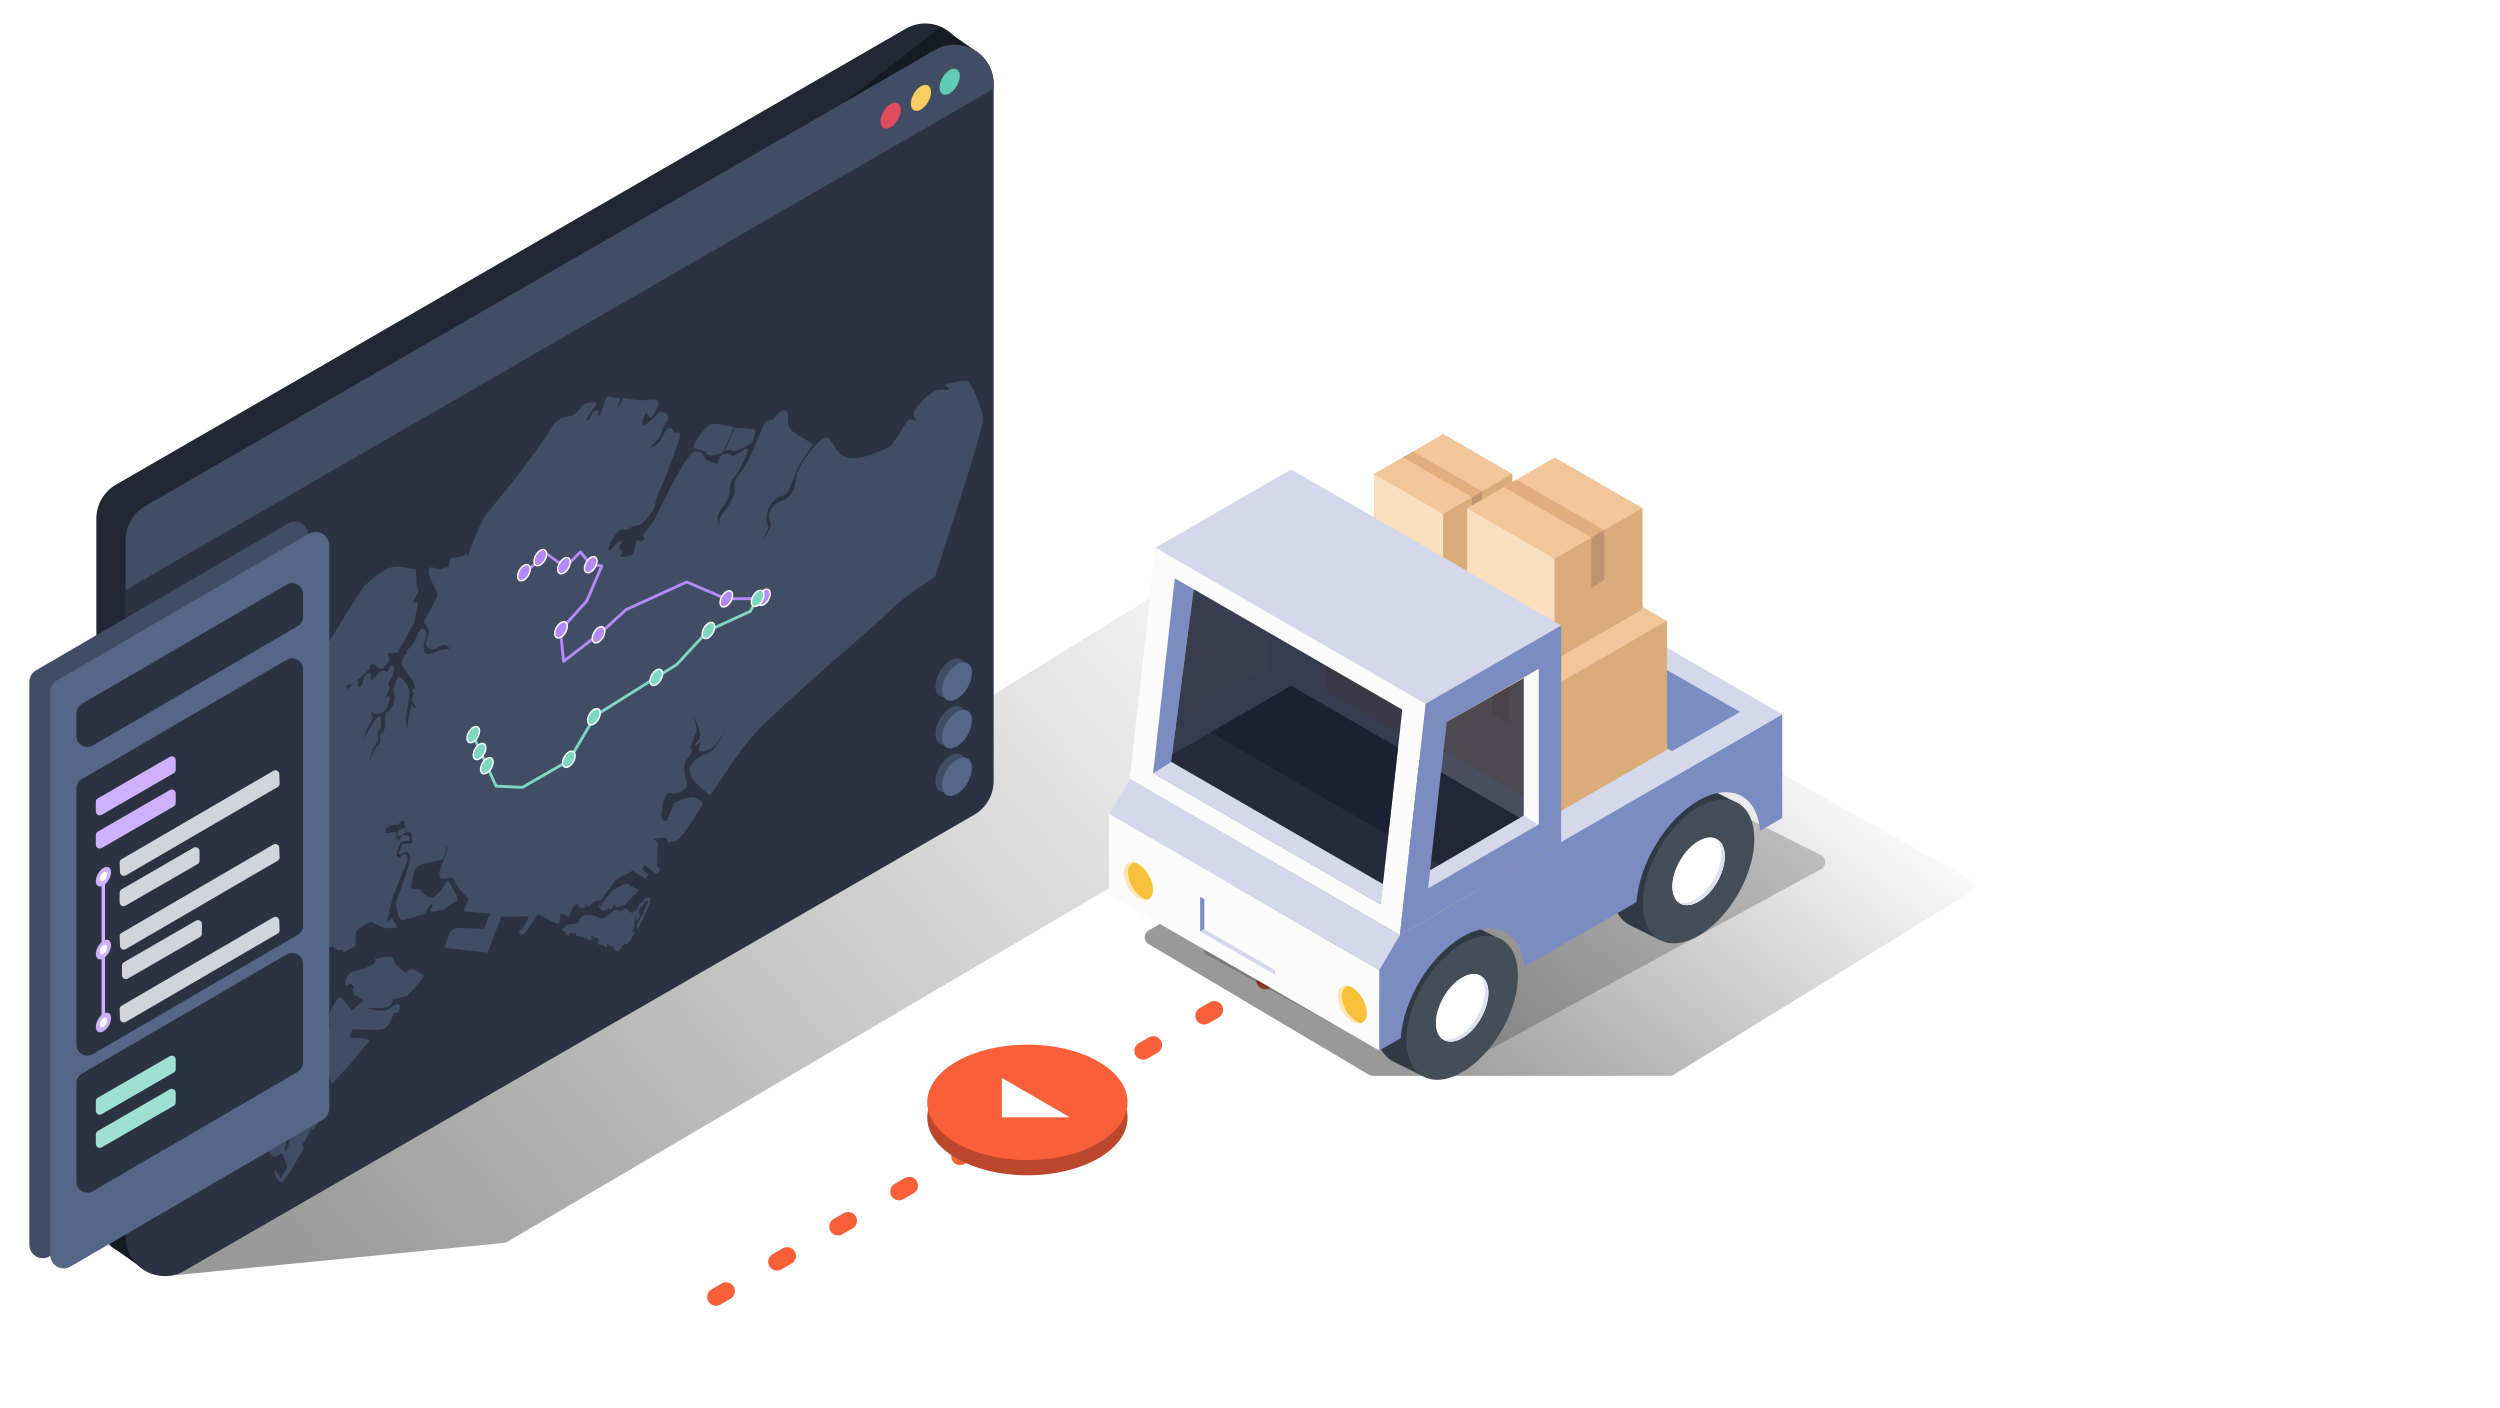 <svg width="213" height="120" viewBox="0 0 213 120" fill="none" xmlns="http://www.w3.org/2000/svg">
<path d="M135.968 51.273C135.983 51.282 135.982 51.304 135.968 51.313L43.095 105.876C43.092 105.878 43.089 105.879 43.086 105.879L14.102 108.726C14.097 108.726 14.092 108.725 14.088 108.722L9.443 105.667C9.429 105.658 9.429 105.637 9.444 105.628L116.783 39.347C116.79 39.343 116.799 39.343 116.807 39.347L135.968 51.273Z" fill="url(#paint0_linear)"/>
<path d="M13.198 106.459L80.494 67.606C81 67.314 81.42 66.894 81.712 66.388C82.004 65.882 82.157 65.309 82.157 64.725V5.326C82.157 4.742 82.004 4.169 81.712 3.663C81.42 3.157 81 2.738 80.494 2.446C79.989 2.154 79.415 2 78.831 2C78.247 2 77.674 2.154 77.168 2.446L9.872 41.299C9.366 41.591 8.947 42.011 8.655 42.517C8.363 43.022 8.209 43.596 8.209 44.179V103.579C8.209 104.163 8.363 104.736 8.655 105.242C8.947 105.747 9.366 106.167 9.872 106.459C10.378 106.751 10.951 106.905 11.535 106.905C12.119 106.905 12.692 106.751 13.198 106.459Z" fill="#212833"/>
<path d="M80.171 2.283L83.093 4.324L68.549 62.494L12.283 108.169L9.413 106.14L24.683 45.478L80.171 2.283Z" fill="#161A22"/>
<path d="M15.699 108.277L82.995 69.423C83.501 69.131 83.921 68.711 84.213 68.206C84.504 67.7 84.658 67.127 84.658 66.543V7.144C84.658 6.56 84.504 5.986 84.213 5.481C83.921 4.975 83.501 4.555 82.995 4.263C82.49 3.971 81.916 3.818 81.332 3.818C80.748 3.818 80.175 3.971 79.669 4.263L12.373 43.117C11.867 43.409 11.447 43.828 11.156 44.334C10.864 44.84 10.71 45.413 10.71 45.997V105.396C10.71 105.98 10.864 106.554 11.156 107.059C11.447 107.565 11.867 107.985 12.373 108.277C12.879 108.569 13.452 108.722 14.036 108.722C14.62 108.722 15.193 108.569 15.699 108.277Z" fill="#2B3343"/>
<path d="M10.71 50.26L84.658 7.566V7.144C84.658 6.56 84.504 5.986 84.213 5.481C83.921 4.975 83.501 4.555 82.995 4.263C82.49 3.971 81.916 3.818 81.332 3.818C80.748 3.818 80.175 3.971 79.669 4.263L12.373 43.117C11.867 43.409 11.447 43.828 11.156 44.334C10.864 44.84 10.71 45.413 10.71 45.997L10.71 50.26Z" fill="#414D65"/>
<path d="M76.492 10.203C76.828 9.621 76.828 8.993 76.492 8.799C76.156 8.605 75.612 8.919 75.276 9.501C74.94 10.083 74.94 10.711 75.276 10.905C75.612 11.099 76.156 10.785 76.492 10.203Z" fill="#E14B5E"/>
<path d="M79.074 8.69C79.41 8.108 79.41 7.479 79.075 7.285C78.739 7.092 78.194 7.406 77.858 7.988C77.522 8.569 77.522 9.198 77.858 9.392C78.194 9.586 78.739 9.272 79.074 8.69Z" fill="#FACD61"/>
<path d="M81.52 7.314C81.856 6.733 81.856 6.104 81.52 5.91C81.184 5.716 80.639 6.03 80.303 6.612C79.968 7.194 79.968 7.823 80.303 8.017C80.639 8.211 81.184 7.896 81.52 7.314Z" fill="#5ECDB4"/>
<path d="M26.385 56.201L27.824 55.028L29.855 51.706L30.998 49.971C30.998 49.971 32.352 48.652 33.113 48.407C33.875 48.163 34.214 48.31 34.806 48.407L35.398 48.505C35.459 48.844 35.488 49.187 35.483 49.531C35.483 50.166 35.694 50.386 35.694 50.386C35.694 50.386 35.017 51.412 35.229 51.339C35.351 51.295 35.483 51.286 35.61 51.315C35.61 51.315 35.398 52.414 35.356 52.78C35.314 53.147 33.875 55.59 33.875 55.59L32.986 55.712L33.24 56.152C33.24 56.152 32.563 57.276 32.267 56.958C31.971 56.64 31.717 56.347 31.548 56.689C31.378 57.031 31.802 56.689 31.04 57.422C30.278 58.155 29.897 58.375 29.686 58.35C29.474 58.326 29.559 58.766 29.559 58.766C29.559 58.766 30.532 57.666 30.49 58.179C30.448 58.693 30.701 58.546 30.828 58.375C30.955 58.204 30.913 57.544 31.378 57.373C31.844 57.202 31.336 58.228 31.759 57.886C32.182 57.544 32.056 57.422 32.394 57.227C32.485 57.17 32.592 57.144 32.698 57.153C32.805 57.162 32.906 57.205 32.986 57.276C32.986 57.276 33.367 56.469 33.494 56.689C33.621 56.909 33.536 57.642 33.198 58.033C32.859 58.424 33.367 58.277 33.113 58.864L32.859 59.45C32.859 59.45 33.325 59.083 33.198 59.596C33.071 60.109 33.029 60.427 32.479 60.745C32.411 60.79 32.335 60.821 32.255 60.836C32.175 60.851 32.092 60.849 32.013 60.831C31.934 60.812 31.859 60.778 31.794 60.729C31.728 60.681 31.673 60.62 31.632 60.549L31.759 61.306C31.583 61.545 31.427 61.799 31.294 62.064C31.148 62.331 31.048 62.619 30.998 62.919C30.998 62.919 31.632 61.771 31.971 61.331C32.309 60.891 32.436 61.062 32.436 61.062L32.479 61.966C32.479 61.966 32.056 62.406 32.182 62.723C32.309 63.041 32.056 63.432 31.886 63.578C31.717 63.725 31.463 65.044 31.463 65.044C31.463 65.044 31.802 63.725 32.225 63.481C32.648 63.236 32.225 62.65 32.436 62.528C32.575 62.426 32.684 62.288 32.751 62.128C32.818 61.969 32.841 61.795 32.817 61.624C32.776 61.339 32.79 61.049 32.859 60.769C32.859 60.769 33.621 60.232 33.621 59.547C33.621 58.864 33.452 58.766 33.579 58.595C33.706 58.424 33.748 57.618 34.002 57.666C34.256 57.715 34.721 58.326 34.848 58.741C34.975 59.157 34.637 60.671 34.594 61.233C34.562 61.54 34.605 61.851 34.721 62.137C34.735 61.703 34.777 61.271 34.848 60.842C34.933 60.549 35.06 60.085 35.06 60.085C35.121 60.152 35.193 60.21 35.271 60.256C35.366 60.307 35.465 60.348 35.568 60.378C35.568 60.378 35.017 59.865 35.144 59.45L35.271 59.035C35.271 59.035 35.017 58.888 35.144 58.717C35.271 58.546 35.483 58.912 35.314 58.326C35.144 57.74 33.96 56.714 34.256 56.249C34.552 55.785 34.298 55.883 34.552 55.785C34.806 55.688 34.51 55.565 34.848 55.223C35.187 54.881 35.398 54.661 35.483 54.271C35.505 54.134 35.554 54.004 35.626 53.886C35.699 53.769 35.794 53.667 35.906 53.587C36.033 53.513 36.541 53.758 36.245 54.466C36.042 54.95 36.018 55.491 36.279 55.669C36.367 55.713 36.464 55.733 36.562 55.728C36.66 55.722 36.755 55.692 36.837 55.639C37.302 55.421 37.805 55.297 38.318 55.272C38.285 55.2 38.237 55.135 38.176 55.084C38.116 55.032 38.044 54.994 37.968 54.973C37.891 54.952 37.81 54.949 37.732 54.962C37.654 54.976 37.579 55.007 37.514 55.052C36.964 55.37 36.879 55.468 36.456 55.175C36.033 54.881 36.583 54.124 36.541 53.758C36.461 53.466 36.299 53.203 36.075 53C36.075 53 37.26 51.046 37.26 50.655C37.26 50.264 36.414 49.14 36.541 48.578C36.668 48.017 37.175 48.603 37.514 48.505C37.852 48.407 38.233 48.188 38.233 48.481C38.233 48.774 38.106 47.577 38.614 47.528C39.122 47.479 39.418 47.406 39.63 47.235C39.841 47.064 39.841 47.455 39.841 47.455C39.841 47.455 40.857 44.425 41.576 43.619C42.295 42.813 45.892 38.342 46.781 36.754C47.669 35.166 48.431 35.655 48.939 35.313C49.447 34.971 49.447 34.433 50.166 34.311C50.885 34.189 50.801 34.433 50.801 34.433L49.912 35.777L50.124 35.801L50.547 35.069L51.055 34.922L50.928 35.337L51.139 35.362L51.689 33.774L52.874 33.969L52.536 34.898L53.128 33.92C53.128 33.92 54.567 34.165 55.032 34.091C55.498 34.018 56.217 33.945 56.09 34.458C55.963 34.971 55.498 35.728 55.371 35.557C55.264 35.421 55.152 35.291 55.032 35.166C55.032 35.166 54.313 36.559 55.074 36.119C55.836 35.679 55.921 34.946 56.513 35.142C57.105 35.337 57.021 35.679 56.682 36.119C56.344 36.559 56.471 36.974 56.09 37.389C55.709 37.805 55.371 38.196 55.244 38.22C55.565 38.138 55.858 37.969 56.09 37.731C56.513 37.292 56.64 36.486 57.063 36.486C57.486 36.486 57.317 36.876 57.529 36.852C57.74 36.828 58.036 36.803 57.91 37.267C57.783 37.731 56.826 40.305 56.826 40.305C56.826 40.305 56.386 41.42 56.048 42.153C55.709 42.886 56.012 43.126 55.378 43.834C54.743 44.542 54.743 44.743 54.362 44.768C53.981 44.792 54.101 44.743 53.636 45.012C53.17 45.28 53.17 45.036 52.916 45.134C52.663 45.231 52.282 45.696 52.028 46.184C51.774 46.673 51.774 47.113 52.112 46.77C52.451 46.428 52.747 46.013 52.959 46.087C53.17 46.16 52.663 46.502 52.747 46.746C52.832 46.99 53.17 46.697 53.001 47.088C52.832 47.479 52.801 47.542 53.309 47.396C53.817 47.249 53.836 47.488 54.005 46.95C54.174 46.413 54.144 45.989 54.397 46.038C54.651 46.087 54.567 46.233 54.863 45.964C55.159 45.696 54.651 45.94 54.821 45.598C54.99 45.256 54.947 45.378 55.286 44.938C55.406 44.797 55.519 44.651 55.624 44.498C55.921 44.083 58.375 38.562 59.221 38.464C60.068 38.367 59.814 39.002 60.194 39.173C60.575 39.344 61.168 39.588 61.168 39.588C61.168 39.588 61.168 38.758 61.76 38.66C62.352 38.562 62.268 39.051 62.733 38.733C63.199 38.415 63.918 37.853 63.664 38.538C63.41 39.222 62.903 40.297 62.649 40.541C62.395 40.8 62.231 41.134 62.183 41.494C62.208 41.9 62.12 42.306 61.929 42.666C61.675 43.057 61.125 43.766 61.125 44.059C61.151 44.341 61.208 44.62 61.295 44.889C61.295 44.889 61.168 44.23 61.506 43.839C61.845 43.448 62.437 42.569 62.564 42.056C62.691 41.542 62.31 41.225 62.945 40.468C63.58 39.71 64.13 38.513 64.595 37.316C65.061 36.119 65.188 35.948 65.484 35.826C65.78 35.704 65.695 35.899 65.949 35.655C66.203 35.41 66.584 34.751 66.965 34.971C67.346 35.191 66.838 36.266 67.557 36.779C68.116 37.16 68.695 37.511 69.292 37.829C69.292 37.829 68.446 39.002 68.107 39.588C67.769 40.174 67.303 41.909 66.922 42.129C66.542 42.349 66.245 42.178 65.78 42.837C65.431 43.27 65.264 43.822 65.314 44.376C65.357 44.743 65.611 44.743 65.314 45.354L65.018 45.964C65.246 45.658 65.445 45.331 65.611 44.987C65.865 44.45 65.188 44.108 65.738 43.301C66.288 42.495 66.838 42.91 67.43 42.031C68.023 41.152 67.515 40.468 68.657 38.977C69.8 37.487 70.265 36.974 70.731 37.487C71.196 38 71.535 39.661 73.904 38.831C76.274 38 75.935 37.902 76.359 37.365C76.782 36.827 77.289 35.704 77.543 35.704C77.773 35.743 77.99 35.835 78.178 35.972C78.178 35.972 77.628 35.508 77.966 34.922C78.305 34.336 79.32 33.358 79.871 33.236C80.421 33.114 80.844 33.358 80.844 33.163C80.844 32.967 80.421 32.821 80.421 32.821C80.421 32.821 82.156 32.21 82.536 32.577C82.917 32.943 83.721 34.922 83.763 35.728C83.806 36.534 79.659 49.14 79.659 49.14C79.659 49.14 76.993 50.826 75.681 52.169C74.37 53.513 65.357 61.013 63.706 63.187C62.056 65.362 60.533 67.756 60.533 67.756C60.533 67.756 58.248 66.29 58.84 65.264C59.433 64.238 60.194 64.336 60.66 63.969C61.125 63.603 61.845 62.064 61.845 62.064C61.845 62.064 61.041 63.603 60.575 63.774C60.11 63.945 59.433 64.287 59.56 63.725L59.687 63.163C59.687 63.163 58.967 63.871 59.221 63.432C59.475 62.992 59.687 63.114 59.644 62.503C59.602 61.893 59.01 60.916 59.01 60.916C59.01 60.916 59.475 61.868 59.306 62.357C59.137 62.846 58.798 63.725 58.798 63.725C58.798 63.725 59.221 63.676 58.798 64.311C58.375 64.947 58.333 64.922 58.29 65.484C58.248 66.046 58.713 66.95 58.375 67.194C58.103 67.433 57.762 67.578 57.402 67.609C57.063 67.609 56.979 67.414 56.725 67.805C56.471 68.196 56.386 69.026 56.344 69.49C56.301 69.955 56.809 69.955 56.809 69.955L57.444 68.415C57.444 68.415 58.925 67.658 59.348 68C59.771 68.342 60.068 68.22 59.729 68.757C59.391 69.295 57.91 71.811 57.402 71.714C56.894 71.616 56.936 72.08 56.894 71.616C56.852 71.152 55.667 71.494 55.667 71.494C55.667 71.494 56.048 71.616 56.048 71.86C56.048 72.104 55.963 73.814 55.963 73.814L56.259 74.083L55.963 74.499L54.905 73.692L54.736 74.083L55.244 74.523L55.032 74.889L53.89 74.181L52.409 74.987L51.224 76.697C51.067 76.711 50.912 76.736 50.758 76.771C50.378 76.844 49.997 77.699 50.039 77.039C50.081 76.38 50.081 77.406 49.7 77.332C49.32 77.259 49.32 77.504 49.32 77.259C49.32 77.015 49.066 76.868 48.812 77.308C48.558 77.748 48.516 78.261 48.346 78.065C48.177 77.928 47.971 77.843 47.754 77.821C47.754 77.821 47.754 78.652 47.542 78.676C47.331 78.701 45.808 77.87 45.808 77.87C45.808 77.87 44.792 79.629 44.538 79.629C44.284 79.629 44.073 79.36 44.411 79.165C44.75 78.969 45.046 78.065 45.046 78.065L42.719 78.09L41.534 81.168L37.895 80.728C37.895 80.728 38.276 79.433 38.403 79.36C38.53 79.287 38.868 79.043 38.868 79.043L41.238 79.14L41.745 77.821L39.503 77.65L39.923 76.558C39.593 76.259 39.287 75.935 39.006 75.589C38.865 75.345 38.724 74.759 38.47 74.759C38.216 74.759 37.511 75.019 37.468 74.702C37.443 74.526 37.438 74.349 37.454 74.172L38.188 72.185L38.075 72.169C38.075 72.169 37.835 73.154 37.638 73.252C37.44 73.35 35.635 73.529 35.423 73.977C35.212 74.425 34.901 75.76 35.113 75.736C35.324 75.711 35.748 75.728 35.917 75.907C36.086 76.086 36.552 76.762 37.116 76.338C37.505 76.005 37.818 75.591 38.033 75.125C38.033 75.125 38.132 74.84 38.399 75.353C38.667 75.866 39.119 76.615 38.921 76.729C38.724 76.843 37.976 77.405 37.779 77.471C37.641 77.498 37.504 77.533 37.37 77.576C37.172 77.658 36.693 77.739 36.693 77.609C36.693 77.479 36.975 77.104 36.848 77.063C36.721 77.022 36.636 77.071 36.538 77.242C36.439 77.413 36.284 77.812 36.114 77.861C35.945 77.91 34.323 78.489 34.168 78.383C34.013 78.277 33.646 77.251 33.759 76.794C33.872 76.338 35.282 73.13 34.859 72.739C34.436 72.348 34.379 72.772 34.126 72.772C33.872 72.772 34.013 72.641 34.111 72.373C34.21 72.104 34.281 71.884 34.281 71.884L35.071 71.851C35.071 71.851 35.254 70.784 34.788 70.874C34.323 70.964 34.111 71.249 33.97 71.249C33.829 71.249 33.886 70.907 34.013 70.719C34.14 70.532 34.633 70.589 34.563 70.451C34.549 70.414 34.526 70.382 34.497 70.356C34.467 70.33 34.432 70.312 34.394 70.304C34.394 70.304 34.577 69.905 34.323 69.938C34.069 69.97 34.013 70.312 33.759 70.263C33.505 70.214 32.983 70.385 32.87 70.695C32.757 71.004 32.87 71.004 32.983 71.004C33.096 71.004 33.745 70.776 33.759 70.98C33.773 71.183 33.73 71.517 33.9 71.517C34.069 71.517 34.027 71.623 34.069 71.599C34.111 71.574 34.111 71.167 34.365 71.151C34.619 71.135 34.944 71.143 34.915 71.469C34.887 71.794 34.958 71.688 34.76 71.656C34.567 71.635 34.371 71.669 34.196 71.754C34.013 71.827 33.759 72.804 33.801 72.926C33.843 73.048 33.956 73.162 34.337 72.861C34.718 72.56 34.788 73.089 34.661 73.456C34.535 73.822 33.688 75.777 33.533 76.257C33.378 76.737 32.983 78.431 32.983 78.431L33.166 78.44L33.392 78.228L33.886 79.018L32.814 79.099L31.615 78.537L30.627 79.058L30.345 79.368L30.275 80.598L29.245 81.143V80.899C29.072 80.952 28.889 80.969 28.709 80.948C28.554 80.891 28.399 80.459 28.06 80.704C27.943 80.778 27.847 80.882 27.783 81.004C27.718 81.127 27.688 81.265 27.693 81.404C27.679 81.624 27.538 82.634 27.538 82.634L25.973 83.684L25.747 81.941L25.592 81.852L25.38 82.137L25.592 84.213L25.324 84.531L25.225 84.376L24.999 84.816L24.04 84.1L23.955 83.269L23.363 83.741V84.914L24.266 85.468L22.94 87.601L22.644 87.496L22.742 87.325L21.868 86.575L21.67 86.901L21.388 86.722L21.12 87.153L21.021 87.113L21.261 86.697L20.641 86.388L20.203 87.015L19.851 86.73L21.29 84.14L20.937 84.132L19.907 86.013L19.16 85.647L20.316 83.709L19.865 83.546L18.708 85.451L17.693 84.865L17.114 86.274C17.114 86.274 17.678 86.453 17.805 86.771C17.932 87.088 20.358 89.971 19.95 90.826C19.54 91.681 18.285 92.146 18.285 92.146L18.215 95.085L16.973 96.584L16.917 96.291L17.876 95.085V94.369L14.306 98.584C13.437 99.609 12.455 99.223 12.753 97.973L15.45 86.649L17.368 79.612C17.368 79.612 18.102 77.756 18.553 78.081C19.005 78.407 19.174 78.57 19.512 78.244C19.851 77.918 20.133 77.69 20.02 78.212C19.907 78.733 19.794 79.645 20.302 79.287C20.81 78.928 21.318 78.505 21.318 78.505C21.318 78.505 20.866 78.831 20.641 78.7C20.415 78.57 20.81 78.537 20.415 78.049C20.02 77.56 18.892 77.951 18.666 77.495C18.497 77.134 18.346 76.764 18.215 76.387L19.117 75.606C19.117 75.606 18.666 75.41 18.948 75.182C19.23 74.954 20.246 73.586 20.415 74.205C20.584 74.824 20.753 74.661 20.866 74.27C20.866 74.27 21.078 73.904 20.88 73.969C20.683 74.034 20.739 74.278 20.697 73.944C20.655 73.61 20.697 73.276 20.584 73.228C20.471 73.179 19.95 73.545 20.274 72.772C20.598 71.998 20.542 72.503 20.584 72.234C20.627 71.965 20.753 71.566 20.965 71.444C21.177 71.322 20.824 71.802 21.388 71.379C21.953 70.956 23.208 69.905 23.335 70.125C23.462 70.345 23.504 70.516 23.391 70.597C23.278 70.679 23.222 70.825 23.335 70.76C23.448 70.695 23.504 70.565 23.504 70.728C23.504 70.89 23.377 71.436 23.73 71.167C24.082 70.898 24.209 70.923 24.153 70.679C24.127 70.588 24.122 70.493 24.136 70.401C24.151 70.308 24.185 70.219 24.238 70.141C24.322 70.011 24.463 69.815 24.393 69.775C24.322 69.734 24.167 70.003 24.082 69.986C23.998 69.97 24.153 69.848 24.209 69.685C24.266 69.522 24.153 69.685 24.026 69.644C23.899 69.604 23.913 69.514 23.984 69.392C24.054 69.27 23.786 69.294 23.97 68.96C24.153 68.626 24.223 68.977 24.153 68.626C24.106 68.317 24.082 68.003 24.082 67.69C24.082 67.69 23.617 67.535 23.448 67.731C23.278 67.926 23.561 67.845 23.278 67.926C22.996 68.007 22.926 68.244 22.799 68.301C22.672 68.358 22.531 68.374 22.432 68.545C22.333 68.716 22.305 68.895 22.178 68.854C22.051 68.814 21.981 68.985 21.868 68.985C21.755 68.985 21.995 68.879 21.699 68.903C21.402 68.928 21.402 69.009 21.304 69.164C21.205 69.319 21.191 69.066 21.402 68.7C21.614 68.333 21.614 68.545 21.614 68.333C21.629 68.154 21.687 67.981 21.783 67.828C21.912 67.679 21.982 67.488 21.981 67.291C21.953 67.014 22.164 66.761 22.164 66.534C22.132 66.311 22.142 66.085 22.192 65.866C22.277 65.573 22.192 65.605 22.178 65.401C22.164 65.198 22.728 62.95 22.912 62.844C23.155 62.704 23.343 62.486 23.448 62.225C23.575 61.908 23.405 62.185 23.504 61.883C23.574 61.69 23.69 61.517 23.843 61.379C23.843 61.379 23.73 61.362 23.828 60.898C23.862 60.687 23.924 60.482 24.012 60.287L23.956 60.124C23.956 60.124 24.195 59.953 24.167 59.758C24.139 59.562 24.139 59.774 24.139 59.562C24.139 59.351 24.209 59.375 24.195 59.285C24.165 59.21 24.153 59.129 24.16 59.048C24.168 58.968 24.194 58.89 24.238 58.821C24.379 58.642 24.477 58.683 24.534 58.439C24.59 58.194 24.788 57.608 24.999 57.616C25.211 57.624 25.197 57.73 25.394 57.388C25.592 57.046 25.549 56.745 25.902 56.655C26.255 56.566 26.339 56.549 26.339 56.549C26.339 56.549 25.797 56.772 26.385 56.201Z" fill="#414D65"/>
<path d="M25.621 57.65C25.628 57.731 25.614 57.813 25.582 57.888C25.55 57.963 25.5 58.029 25.437 58.08C25.355 58.124 25.346 58.018 25.295 58.004C25.215 58.001 25.135 58.014 25.06 58.043C24.945 58.082 24.995 58.058 24.902 58.166C24.878 58.193 24.787 58.307 24.761 58.342C24.713 58.405 24.662 58.423 24.661 58.526C24.66 58.662 24.732 58.54 24.789 58.57C24.829 58.59 24.835 58.672 24.883 58.681C24.919 58.688 24.945 58.605 24.958 58.605C24.979 58.606 25.016 58.617 25.039 58.617C25.105 58.617 25.17 58.636 25.227 58.671C25.266 58.714 25.232 58.809 25.284 58.823C25.359 58.843 25.518 58.685 25.607 58.68C25.736 58.672 25.822 58.753 25.958 58.742C25.964 58.598 25.779 58.545 25.744 58.408C25.709 58.303 25.701 58.191 25.719 58.082C25.855 57.651 26.086 58.673 26.213 58.139C26.225 58.033 26.221 57.926 26.199 57.822C26.185 57.658 26.037 57.641 26.172 57.429C26.367 57.121 26.433 57.35 26.594 57.32C26.67 57.306 26.737 57.235 26.817 57.22C26.888 57.215 26.959 57.226 27.026 57.249C26.981 56.923 27.217 57.134 27.342 57.097C27.377 57.087 27.42 57.039 27.455 57.031C27.513 57.018 27.506 57.033 27.558 57.037C27.607 57.041 27.638 57.168 27.666 56.974C27.709 56.677 27.329 56.931 27.242 56.812C27.097 56.615 27.557 56.501 27.578 56.274C27.535 56.272 27.492 56.279 27.451 56.294C27.41 56.31 27.373 56.333 27.342 56.363C27.27 56.43 27.213 56.533 27.13 56.599C26.95 56.744 26.927 56.621 26.767 56.694C26.672 56.736 26.6 56.889 26.523 56.922C26.449 56.955 26.386 56.859 26.351 56.821C26.305 56.77 26.282 56.686 26.203 56.698C26.118 56.711 25.998 56.819 26.036 56.924C25.942 57.032 25.948 56.944 25.893 56.954C25.802 56.97 25.778 56.977 25.68 57.098C25.608 57.188 25.517 57.299 25.538 57.402C25.551 57.467 25.779 57.462 25.607 57.626L25.621 57.65Z" fill="#414D65"/>
<path d="M25.789 61.854C25.713 61.866 25.6 61.952 25.566 61.885C25.666 61.833 25.789 61.687 25.735 61.578C25.677 61.462 25.58 61.644 25.48 61.701C25.314 61.797 25.339 61.68 25.311 61.537C25.274 61.356 25.235 61.431 25.099 61.433C24.991 61.435 24.947 61.3 24.803 61.411C24.759 61.448 24.726 61.496 24.709 61.55C24.691 61.604 24.689 61.662 24.704 61.717C24.744 61.817 24.929 61.702 24.994 61.773C25.018 61.832 25.025 61.896 25.017 61.959C25.008 62.021 24.983 62.081 24.945 62.131C24.917 62.121 24.887 62.117 24.858 62.12C24.829 62.122 24.801 62.13 24.775 62.144C24.704 62.188 24.682 62.277 24.634 62.317C24.458 62.465 24.528 62.263 24.497 62.147C24.437 62.282 24.278 62.343 24.211 62.3C24.119 62.242 24.198 62.06 24.059 62.102C23.938 62.138 23.842 62.322 23.759 62.455C23.72 62.502 23.692 62.556 23.675 62.615C23.658 62.675 23.654 62.736 23.662 62.797C23.425 62.854 23.241 63.481 23.237 63.7C23.235 63.834 23.301 63.732 23.337 63.809C23.36 63.857 23.302 63.947 23.321 64.006C23.343 64.073 23.415 64.008 23.45 64.049C23.486 64.091 23.454 64.172 23.477 64.216C23.506 64.27 23.57 64.237 23.574 64.304C23.575 64.324 23.501 64.485 23.492 64.526C23.469 64.635 23.465 64.86 23.562 64.854C23.741 64.841 23.583 64.598 23.743 64.531C23.756 64.525 23.854 64.609 23.856 64.629C23.847 64.715 23.814 64.797 23.76 64.864C23.826 64.878 23.89 64.897 23.952 64.921C23.873 64.969 23.802 64.98 23.722 65.022C23.716 65.164 23.812 65.295 23.755 65.442C23.693 65.603 23.358 65.952 23.484 66.066C23.557 66.132 23.528 66.107 23.534 66.249C23.645 66.114 23.718 65.952 23.745 65.779C23.786 65.613 24.049 65.726 24.098 65.559C24.138 65.424 23.967 65.218 24.056 65.1C24.165 64.956 24.191 65.19 24.296 65.222C24.291 65.236 24.392 65.287 24.385 65.307C24.558 65.373 24.368 65.58 24.142 65.737C24.194 65.884 24.444 65.883 24.495 65.597C24.581 65.557 24.678 65.546 24.772 65.565C24.892 65.589 24.96 65.342 24.93 65.263C24.924 65.233 24.911 65.205 24.893 65.18C24.875 65.155 24.852 65.135 24.825 65.119C24.799 65.104 24.769 65.094 24.739 65.091C24.708 65.088 24.677 65.091 24.648 65.1C24.499 65.122 24.764 64.81 24.775 64.718C24.799 64.522 24.616 64.737 24.536 64.626C24.677 64.486 24.853 64.682 24.987 64.498C25.01 64.459 25.021 64.414 25.019 64.369C25.016 64.324 25 64.281 24.973 64.245C24.914 64.199 24.871 64.185 24.89 64.017C25.062 63.892 25.12 63.772 25.043 63.651C24.999 63.58 25.026 63.409 24.93 63.439C24.856 63.462 24.692 63.447 24.62 63.471C24.52 63.507 24.643 63.304 24.576 63.245C24.619 63.206 24.656 63.162 24.686 63.113C24.666 63.231 24.994 63.05 25.081 62.991C25.045 62.898 25.117 62.835 25.129 62.742C25.141 62.648 25.098 62.629 25.085 62.572C25.07 62.501 25.035 62.172 25.211 62.123C25.172 62.225 25.172 62.339 25.213 62.441C25.304 62.596 25.265 62.406 25.367 62.29C25.489 62.151 25.508 62.349 25.622 62.238C25.705 62.124 25.762 61.993 25.789 61.854Z" fill="#414D65"/>
<path d="M25.058 63.236C25.098 63.13 25.165 63.035 25.252 62.961C25.293 62.922 25.291 62.844 25.358 62.852C25.439 62.862 25.353 62.971 25.382 63.017C25.512 63.217 25.739 62.556 25.795 62.791C25.8 62.812 25.758 62.871 25.759 62.895C25.759 62.929 25.794 62.983 25.792 63.006C25.758 63.45 25.628 63.184 25.509 63.312C25.408 63.42 25.548 63.398 25.497 63.505C25.47 63.56 25.466 63.55 25.434 63.61C25.423 63.668 25.42 63.726 25.424 63.784C25.237 63.93 25.156 63.734 25.123 63.638C25.08 63.518 25.049 63.394 25.029 63.268L25.058 63.236Z" fill="#414D65"/>
<path d="M25.451 64.082C25.405 64.327 25.206 64.539 25.297 64.713C25.319 64.754 25.363 64.855 25.407 64.855C25.507 64.853 25.534 64.722 25.595 64.685C25.755 64.586 25.801 64.745 25.92 64.434C25.982 64.274 25.961 64.029 25.789 64.257C25.742 64.002 25.732 64.253 25.59 64.329C25.451 64.403 25.578 64.094 25.466 64.074L25.451 64.082Z" fill="#414D65"/>
<path d="M24.94 64.715C24.906 64.813 24.883 64.914 24.869 65.016C24.883 65.046 25.052 65.35 25.147 65.241C25.241 65.133 25.386 65.011 25.363 64.975C25.339 64.94 25.227 64.761 25.156 64.829C25.085 64.897 25.114 64.88 25.062 64.807C25.01 64.734 24.968 64.65 24.94 64.715Z" fill="#414D65"/>
<path d="M20.98 92.447C20.98 92.447 25.747 85.427 26.593 85.004C27.44 84.58 28.145 84.206 28.145 84.206C28.145 84.206 27.299 85.671 27.355 85.867C27.412 86.062 27.44 86.013 26.819 87.023C26.198 88.033 25.832 88.734 25.945 88.701C26.058 88.668 26.763 88.587 26.763 88.587L27.355 87.463L28.145 87.528C28.145 87.528 27.863 86.519 28.286 85.851C28.709 85.183 28.822 84.825 29.104 85.053C29.424 85.381 29.717 85.735 29.979 86.111L30.994 85.199C30.994 85.199 30.12 84.792 30.148 84.678C30.176 84.564 30.007 84.303 30.007 84.303L30.148 84.157L29.922 83.766C29.922 83.766 29.415 84.059 29.415 83.896C29.415 83.733 29.415 83.049 30.063 82.805C30.712 82.561 31.671 82.398 31.925 82.023C32.179 81.648 31.671 81.714 32.179 81.648C32.687 81.583 33.533 81.323 33.562 81.795C33.59 82.267 34.549 82.854 34.549 82.854C34.689 82.701 34.879 82.603 35.085 82.577C35.367 82.577 36.242 83.114 36.1 83.228C35.959 83.342 34.944 84.71 34.634 84.857C34.258 84.979 33.87 85.061 33.477 85.101C33.483 85.236 33.452 85.369 33.388 85.487C33.323 85.605 33.227 85.702 33.11 85.769C32.715 85.965 31.248 85.867 31.248 85.867C31.248 85.867 32.461 86.372 33.138 85.948C33.816 85.525 33.956 85.476 34.041 85.655C34.126 85.834 33.956 86.29 33.956 86.29L33.59 86.274C33.59 86.274 33.195 87.447 32.743 87.642C32.292 87.838 30.035 87.675 30.035 87.675L29.809 88.424C29.809 88.424 31.671 88.424 31.418 88.734C31.164 89.043 29.866 90.639 29.866 90.639L28.258 92.349L27.75 90.786L26.17 89.906L25.211 91.665L26.255 92.17C26.255 92.17 27.44 95.135 27.158 95.525C26.978 95.779 26.817 96.046 26.678 96.323L26.565 96.128L25.747 97.545L25.888 97.822C25.888 97.822 24.337 100.672 23.998 100.737C23.66 100.803 23.377 99.891 23.377 99.891L23.434 99.695L23.913 100.395L24.506 99.369L23.998 98.229C23.998 98.229 23.293 98.767 23.152 98.457C23.011 98.148 22.559 97.724 22.757 97.513C22.954 97.301 23.152 97.838 23.321 97.708C23.49 97.578 24.252 97.04 24.252 97.04L24.393 97.382L24.252 97.887L24.365 98.148C24.365 98.148 24.76 97.301 24.647 97.04C24.534 96.78 24.195 96.226 24.195 96.226C24.195 96.226 24.139 96.454 24.055 96.503C23.878 96.54 23.698 96.556 23.518 96.552L20.98 92.447Z" fill="#414D65"/>
<path d="M24.592 95.672L24.535 96.03C24.535 96.03 25.015 97.089 25.071 96.861C25.128 96.633 25.494 95.704 25.297 95.59C25.099 95.476 24.592 95.672 24.592 95.672Z" fill="#414D65"/>
<path d="M25.154 93.978C25.154 94.076 24.957 94.32 24.9 94.613C24.844 94.906 24.759 95.346 24.957 95.232C25.009 95.199 25.07 95.184 25.132 95.19C25.193 95.196 25.251 95.222 25.295 95.265C25.295 95.265 25.718 94.369 25.718 94.174C25.718 93.978 25.549 93.815 25.718 93.685C25.903 93.452 26.029 93.178 26.085 92.887C26.085 92.789 26.085 92.528 25.831 92.805C25.6 93.068 25.41 93.365 25.267 93.685C25.237 93.785 25.199 93.883 25.154 93.978Z" fill="#414D65"/>
<path d="M47.837 79.206C47.912 79.12 48.01 79.058 48.119 79.026C48.316 78.961 48.105 78.888 48.331 78.79C48.556 78.692 49.008 78.823 49.248 78.587C49.487 78.35 49.346 78.025 49.995 77.943C50.644 77.862 51.053 78.293 51.363 78.245C51.674 78.196 52.238 77.512 52.435 77.528C52.633 77.544 52.858 77.674 53.07 77.536C53.282 77.397 53.38 77.324 53.409 77.422C53.437 77.52 53.691 77.78 53.832 77.748C53.973 77.715 54.029 77.585 54.128 77.593C54.227 77.601 54.382 77.235 54.467 77.039C54.551 76.844 54.678 77.015 54.819 76.77C54.859 76.678 54.926 76.6 55.012 76.547C55.098 76.495 55.198 76.47 55.299 76.477C55.51 76.469 55.412 76.852 55.285 77.121C55.158 77.389 54.325 79.368 54.297 79.124C54.269 78.88 54.156 78.896 54.311 78.644C54.467 78.391 54.791 78.008 54.876 77.617C54.96 77.227 55.299 76.852 55.228 76.779C55.158 76.705 55.002 76.73 54.876 76.966C54.749 77.202 54.763 77.259 54.678 77.21C54.593 77.161 54.622 77.227 54.481 77.487C54.34 77.748 54.41 77.74 54.452 77.813C54.495 77.886 54.622 77.943 54.438 78.212C54.255 78.481 54.17 78.562 54.199 78.399C54.227 78.236 54.199 78.073 54.156 78.082C54.114 78.09 54.057 78.318 54.057 78.432C54.071 78.696 54.028 78.96 53.931 79.205C53.789 79.515 53.959 79.433 53.959 79.433C53.959 79.433 54.1 79.287 54.086 79.344C54.072 79.401 53.634 80.386 53.423 80.411C53.313 80.418 53.208 80.455 53.118 80.518C53.028 80.581 52.958 80.668 52.915 80.769C52.76 81.038 52.731 81.087 52.675 81.054C52.619 81.022 52.266 80.899 52.266 80.899C52.266 80.899 52.351 80.655 52.21 80.623C52.136 80.602 52.058 80.602 51.984 80.623C51.984 80.623 51.8 80.37 51.758 80.508C51.716 80.647 51.716 80.924 51.589 80.704C51.462 80.484 50.912 80.476 50.912 80.427C50.912 80.378 51.053 80.28 51.025 80.101C50.996 79.922 51.011 79.947 50.841 79.914C50.672 79.881 50.63 79.889 50.573 79.792C50.517 79.694 50.376 79.629 50.376 79.792C50.376 79.955 50.432 80.15 50.319 80.101C50.207 80.052 49.53 79.792 49.53 79.792C49.53 79.792 49.516 79.686 49.417 79.775C49.318 79.865 49.374 79.735 49.248 79.71C49.12 79.686 49.022 79.824 49.064 79.67C49.106 79.515 49.05 79.466 48.994 79.499C48.966 79.515 48.936 79.526 48.904 79.53C48.873 79.535 48.841 79.532 48.81 79.523C48.726 79.507 48.641 79.36 48.528 79.507C48.415 79.653 48.472 79.784 48.415 79.751C48.294 79.641 48.186 79.518 48.091 79.385C48.028 79.299 47.939 79.237 47.837 79.206Z" fill="#414D65"/>
<path d="M50.996 77.137C50.996 77.137 51.123 77.26 51.321 76.966C51.518 76.673 52.237 75.818 52.237 75.818L53.352 75.224C53.352 75.224 54.269 75.867 54.381 75.753C54.494 75.639 54.255 76.168 54.113 76.201C53.972 76.234 53.93 76.421 53.634 76.673C53.483 76.78 53.366 76.927 53.295 77.097L52.392 77.341C52.411 77.263 52.425 77.184 52.435 77.105C52.435 77.056 52.294 77.154 52.294 77.154L52.209 77.349L51.913 77.504C51.913 77.504 51.983 77.333 51.927 77.365C51.871 77.398 51.447 77.691 51.264 77.553C51.139 77.441 51.047 77.297 50.996 77.137Z" fill="#414D65"/>
<path d="M59.103 38.014C59.184 37.73 60.043 36.32 60.57 36.146C61.096 35.972 62.526 36.407 62.526 36.407L61.604 38.524C61.276 38.674 60.927 38.773 60.57 38.817C60.194 38.817 60.194 38.491 60.005 38.426C59.817 38.361 59.028 38.274 59.103 38.014Z" fill="#414D65"/>
<path d="M62.601 36.472C62.601 36.472 64.387 36.44 64.369 36.689C64.293 37.05 64.193 37.406 64.068 37.753C64.068 37.753 62.732 38.524 62.526 38.427C62.319 38.329 62.225 38.275 62.112 38.318C61.999 38.361 61.717 38.481 61.717 38.481L62.601 36.472Z" fill="#414D65"/>
<path d="M44.761 48.741L46.587 47.195L48.169 48.319L49.447 47.019L50.299 48.073L51.273 48.214L49.994 51.2L47.743 53.695L48.017 56.347L51.273 53.835L53.342 51.938L58.514 49.584L61.861 51.024L65.087 50.989" stroke="#B689FB" stroke-width="0.246" stroke-linecap="round" stroke-linejoin="round"/>
<path d="M40.321 62.684L42.265 66.977L44.517 67.082L48.473 64.798L50.724 60.968L57.662 56.612L60.34 53.731L63.93 52.079L64.524 50.996" stroke="#7ED7C3" stroke-width="0.246" stroke-linecap="round" stroke-linejoin="round"/>
<path d="M51.375 54.304C51.584 53.942 51.584 53.551 51.375 53.43C51.166 53.309 50.827 53.505 50.618 53.867C50.41 54.229 50.41 54.62 50.618 54.74C50.827 54.861 51.166 54.665 51.375 54.304Z" fill="#B689FB" stroke="white" stroke-width="0.123" stroke-linecap="round" stroke-linejoin="round"/>
<path d="M45.017 49.013C45.225 48.651 45.225 48.26 45.017 48.139C44.808 48.019 44.469 48.214 44.26 48.576C44.051 48.938 44.051 49.329 44.26 49.449C44.469 49.57 44.808 49.374 45.017 49.013Z" fill="#B689FB" stroke="white" stroke-width="0.123" stroke-linecap="round" stroke-linejoin="round"/>
<path d="M46.415 47.731C46.624 47.37 46.624 46.978 46.415 46.858C46.206 46.737 45.867 46.933 45.658 47.295C45.45 47.656 45.45 48.047 45.658 48.168C45.867 48.289 46.206 48.093 46.415 47.731Z" fill="#B689FB" stroke="white" stroke-width="0.123" stroke-linecap="round" stroke-linejoin="round"/>
<path d="M48.427 48.415C48.636 48.054 48.636 47.663 48.427 47.542C48.218 47.421 47.879 47.617 47.67 47.979C47.461 48.34 47.461 48.732 47.67 48.852C47.879 48.973 48.218 48.777 48.427 48.415Z" fill="#B689FB" stroke="white" stroke-width="0.123" stroke-linecap="round" stroke-linejoin="round"/>
<path d="M50.709 48.331C50.918 47.97 50.918 47.579 50.709 47.458C50.5 47.337 50.161 47.533 49.952 47.895C49.744 48.257 49.744 48.648 49.952 48.768C50.161 48.889 50.5 48.693 50.709 48.331Z" fill="#B689FB" stroke="white" stroke-width="0.123" stroke-linecap="round" stroke-linejoin="round"/>
<path d="M48.178 53.881C48.386 53.519 48.386 53.128 48.178 53.007C47.969 52.887 47.63 53.082 47.421 53.444C47.212 53.806 47.212 54.197 47.421 54.318C47.63 54.438 47.969 54.243 48.178 53.881Z" fill="#B689FB" stroke="white" stroke-width="0.123" stroke-linecap="round" stroke-linejoin="round"/>
<path d="M62.264 51.245C62.472 50.883 62.472 50.492 62.264 50.371C62.055 50.251 61.716 50.446 61.507 50.808C61.298 51.17 61.298 51.561 61.507 51.681C61.716 51.802 62.055 51.606 62.264 51.245Z" fill="#B689FB" stroke="white" stroke-width="0.123" stroke-linecap="round" stroke-linejoin="round"/>
<path d="M65.465 51.107C65.674 50.745 65.674 50.354 65.465 50.233C65.256 50.113 64.917 50.308 64.708 50.67C64.499 51.032 64.499 51.423 64.708 51.544C64.917 51.664 65.256 51.469 65.465 51.107Z" fill="#B689FB" stroke="white" stroke-width="0.123" stroke-linecap="round" stroke-linejoin="round"/>
<path d="M64.931 51.199C65.139 50.837 65.139 50.446 64.931 50.326C64.722 50.205 64.383 50.401 64.174 50.762C63.965 51.124 63.965 51.515 64.174 51.636C64.383 51.757 64.722 51.561 64.931 51.199Z" fill="#7ED7C3" stroke="white" stroke-width="0.123" stroke-linecap="round" stroke-linejoin="round"/>
<path d="M60.737 53.936C60.946 53.575 60.946 53.184 60.737 53.063C60.528 52.942 60.19 53.138 59.981 53.5C59.772 53.861 59.772 54.253 59.981 54.373C60.19 54.494 60.528 54.298 60.737 53.936Z" fill="#7ED7C3" stroke="white" stroke-width="0.123" stroke-linecap="round" stroke-linejoin="round"/>
<path d="M50.98 61.282C51.189 60.92 51.189 60.529 50.98 60.408C50.772 60.288 50.433 60.483 50.224 60.845C50.015 61.207 50.015 61.598 50.224 61.718C50.433 61.839 50.772 61.643 50.98 61.282Z" fill="#7ED7C3" stroke="white" stroke-width="0.123" stroke-linecap="round" stroke-linejoin="round"/>
<path d="M48.844 64.912C49.053 64.55 49.053 64.159 48.844 64.038C48.635 63.918 48.296 64.114 48.087 64.475C47.878 64.837 47.878 65.228 48.087 65.349C48.296 65.469 48.635 65.274 48.844 64.912Z" fill="#7ED7C3" stroke="white" stroke-width="0.123" stroke-linecap="round" stroke-linejoin="round"/>
<path d="M40.699 62.807C40.908 62.445 40.908 62.054 40.699 61.934C40.49 61.813 40.152 62.008 39.943 62.37C39.734 62.732 39.734 63.123 39.943 63.244C40.152 63.364 40.49 63.169 40.699 62.807Z" fill="#7ED7C3" stroke="white" stroke-width="0.123" stroke-linecap="round" stroke-linejoin="round"/>
<path d="M41.235 64.248C41.444 63.886 41.444 63.495 41.235 63.374C41.026 63.253 40.688 63.449 40.479 63.811C40.27 64.172 40.27 64.564 40.479 64.684C40.688 64.805 41.026 64.609 41.235 64.248Z" fill="#7ED7C3" stroke="white" stroke-width="0.123" stroke-linecap="round" stroke-linejoin="round"/>
<path d="M41.857 65.456C42.066 65.094 42.066 64.703 41.857 64.582C41.648 64.462 41.31 64.657 41.101 65.019C40.892 65.381 40.892 65.772 41.101 65.893C41.31 66.013 41.648 65.818 41.857 65.456Z" fill="#7ED7C3" stroke="white" stroke-width="0.123" stroke-linecap="round" stroke-linejoin="round"/>
<path d="M56.293 57.927C56.502 57.565 56.502 57.174 56.293 57.054C56.084 56.933 55.745 57.129 55.536 57.49C55.328 57.852 55.328 58.243 55.536 58.364C55.745 58.484 56.084 58.289 56.293 57.927Z" fill="#7ED7C3" stroke="white" stroke-width="0.123" stroke-linecap="round" stroke-linejoin="round"/>
<path d="M4.223 107.043L25.695 94.539C25.869 94.438 26.012 94.293 26.112 94.119C26.212 93.946 26.265 93.749 26.265 93.548V45.598C26.265 45.396 26.212 45.198 26.11 45.024C26.01 44.849 25.864 44.705 25.69 44.604C25.515 44.504 25.317 44.451 25.115 44.452C24.914 44.452 24.716 44.506 24.542 44.607L3.069 57.112C2.896 57.213 2.752 57.358 2.652 57.531C2.553 57.705 2.5 57.902 2.5 58.103V106.053C2.5 106.255 2.553 106.453 2.654 106.627C2.755 106.801 2.9 106.946 3.075 107.047C3.25 107.147 3.448 107.2 3.649 107.199C3.851 107.199 4.049 107.145 4.223 107.043Z" fill="#414D65"/>
<path d="M6.006 107.911L27.479 95.406C27.652 95.305 27.795 95.16 27.895 94.987C27.995 94.813 28.048 94.616 28.048 94.415V46.465C28.048 46.263 27.995 46.065 27.894 45.891C27.793 45.717 27.648 45.572 27.473 45.471C27.298 45.371 27.1 45.318 26.898 45.319C26.697 45.319 26.499 45.373 26.325 45.475L4.853 57.979C4.679 58.08 4.536 58.225 4.436 58.399C4.336 58.572 4.283 58.769 4.283 58.97V106.92C4.283 107.122 4.336 107.32 4.437 107.494C4.538 107.669 4.683 107.813 4.858 107.914C5.033 108.014 5.231 108.067 5.433 108.066C5.634 108.066 5.832 108.012 6.006 107.911Z" fill="#566687"/>
<path d="M7.91 89.811L25.356 79.651C25.497 79.569 25.613 79.451 25.695 79.31C25.776 79.169 25.818 79.009 25.818 78.846V57.025C25.818 56.861 25.775 56.7 25.693 56.559C25.611 56.417 25.493 56.299 25.351 56.218C25.209 56.136 25.048 56.093 24.884 56.094C24.721 56.094 24.56 56.138 24.419 56.22L6.972 66.38C6.832 66.462 6.715 66.58 6.634 66.721C6.552 66.862 6.51 67.022 6.51 67.185V89.006C6.51 89.17 6.553 89.331 6.635 89.472C6.717 89.614 6.835 89.732 6.977 89.813C7.119 89.895 7.28 89.938 7.444 89.937C7.607 89.937 7.768 89.893 7.91 89.811Z" fill="#2B3343"/>
<path d="M7.91 101.489L25.356 91.329C25.497 91.246 25.613 91.129 25.695 90.988C25.776 90.847 25.818 90.687 25.818 90.524V82.126C25.818 81.962 25.775 81.801 25.693 81.66C25.611 81.518 25.493 81.4 25.351 81.319C25.209 81.237 25.048 81.194 24.884 81.195C24.721 81.195 24.56 81.239 24.419 81.321L6.972 91.481C6.832 91.563 6.715 91.681 6.634 91.822C6.552 91.963 6.51 92.123 6.51 92.286V100.684C6.51 100.848 6.553 101.008 6.635 101.15C6.717 101.292 6.835 101.41 6.977 101.491C7.119 101.573 7.28 101.616 7.444 101.615C7.607 101.615 7.768 101.571 7.91 101.489Z" fill="#2B3343"/>
<path d="M7.91 63.513L25.356 53.353C25.497 53.271 25.613 53.153 25.695 53.012C25.776 52.871 25.818 52.711 25.818 52.548V50.613C25.818 50.45 25.775 50.289 25.693 50.147C25.611 50.005 25.493 49.888 25.351 49.806C25.209 49.724 25.048 49.682 24.884 49.682C24.721 49.683 24.56 49.726 24.419 49.809L6.972 59.969C6.832 60.051 6.715 60.168 6.634 60.309C6.552 60.45 6.51 60.611 6.51 60.773V62.708C6.51 62.872 6.553 63.033 6.635 63.175C6.717 63.316 6.835 63.434 6.977 63.516C7.119 63.597 7.28 63.64 7.444 63.639C7.607 63.639 7.768 63.595 7.91 63.513Z" fill="#2B3343"/>
<path d="M14.805 68.705L8.663 72.251C8.612 72.28 8.555 72.296 8.496 72.296C8.438 72.296 8.38 72.28 8.33 72.251C8.279 72.222 8.237 72.18 8.208 72.129C8.178 72.079 8.163 72.021 8.163 71.963V71.144C8.163 71.085 8.178 71.028 8.208 70.977C8.237 70.927 8.279 70.885 8.33 70.855L14.472 67.309C14.522 67.28 14.58 67.265 14.638 67.265C14.697 67.265 14.754 67.28 14.805 67.309C14.855 67.338 14.897 67.381 14.927 67.431C14.956 67.482 14.971 67.539 14.971 67.598V68.417C14.971 68.475 14.956 68.532 14.927 68.583C14.897 68.634 14.855 68.676 14.805 68.705Z" fill="#CFB0FD"/>
<path d="M16.834 73.618L10.692 77.164C10.641 77.194 10.584 77.209 10.525 77.209C10.467 77.209 10.41 77.194 10.359 77.164C10.308 77.135 10.266 77.093 10.237 77.042C10.208 76.992 10.192 76.934 10.192 76.876V76.057C10.192 75.998 10.208 75.941 10.237 75.89C10.266 75.84 10.308 75.798 10.359 75.768L16.501 72.222C16.552 72.193 16.609 72.178 16.667 72.178C16.726 72.178 16.783 72.193 16.834 72.222C16.885 72.252 16.927 72.294 16.956 72.344C16.985 72.395 17 72.452 17 72.511V73.33C17 73.388 16.985 73.446 16.956 73.496C16.927 73.547 16.885 73.589 16.834 73.618Z" fill="#D1D5DB"/>
<path d="M17.032 79.832L10.89 83.378C10.84 83.407 10.782 83.422 10.724 83.422C10.665 83.422 10.608 83.407 10.557 83.378C10.507 83.348 10.464 83.306 10.435 83.256C10.406 83.205 10.391 83.148 10.391 83.089V82.27C10.391 82.212 10.406 82.154 10.435 82.104C10.464 82.053 10.507 82.011 10.557 81.982L16.699 78.436C16.75 78.406 16.807 78.391 16.866 78.391C16.924 78.391 16.982 78.406 17.032 78.436C17.083 78.465 17.125 78.507 17.154 78.558C17.183 78.608 17.199 78.666 17.199 78.724V79.543C17.199 79.602 17.183 79.659 17.154 79.71C17.125 79.76 17.083 79.802 17.032 79.832Z" fill="#D1D5DB"/>
<path d="M14.805 65.875L8.663 69.421C8.612 69.45 8.555 69.466 8.496 69.466C8.438 69.466 8.38 69.45 8.33 69.421C8.279 69.392 8.237 69.35 8.208 69.299C8.178 69.249 8.163 69.191 8.163 69.133V68.314C8.163 68.255 8.178 68.198 8.208 68.147C8.237 68.097 8.279 68.055 8.33 68.025L14.472 64.479C14.522 64.45 14.58 64.435 14.638 64.435C14.697 64.435 14.754 64.45 14.805 64.479C14.855 64.508 14.897 64.55 14.927 64.601C14.956 64.652 14.971 64.709 14.971 64.768V65.587C14.971 65.645 14.956 65.703 14.927 65.753C14.897 65.804 14.855 65.846 14.805 65.875Z" fill="#CFB0FD"/>
<path d="M14.805 94.209L8.663 97.755C8.612 97.784 8.555 97.8 8.496 97.8C8.438 97.8 8.38 97.784 8.33 97.755C8.279 97.726 8.237 97.684 8.208 97.633C8.178 97.582 8.163 97.525 8.163 97.467V96.648C8.163 96.589 8.178 96.532 8.208 96.481C8.237 96.43 8.279 96.388 8.33 96.359L14.472 92.813C14.522 92.784 14.58 92.769 14.638 92.769C14.697 92.769 14.754 92.784 14.805 92.813C14.855 92.842 14.897 92.885 14.927 92.935C14.956 92.986 14.971 93.043 14.971 93.102V93.921C14.971 93.979 14.956 94.036 14.927 94.087C14.897 94.138 14.855 94.18 14.805 94.209Z" fill="#9EE1D2"/>
<path d="M14.805 91.38L8.663 94.926C8.612 94.955 8.555 94.971 8.496 94.971C8.438 94.971 8.38 94.955 8.33 94.926C8.279 94.897 8.237 94.855 8.208 94.804C8.178 94.753 8.163 94.696 8.163 94.638V93.819C8.163 93.76 8.178 93.703 8.208 93.652C8.237 93.601 8.279 93.559 8.33 93.53L14.472 89.984C14.522 89.955 14.58 89.939 14.638 89.939C14.697 89.939 14.754 89.955 14.805 89.984C14.855 90.013 14.897 90.055 14.927 90.106C14.956 90.157 14.971 90.214 14.971 90.272V91.091C14.971 91.15 14.956 91.207 14.927 91.258C14.897 91.309 14.855 91.351 14.805 91.38Z" fill="#9EE1D2"/>
<path d="M23.674 67.041L10.701 74.594C10.65 74.619 10.593 74.63 10.537 74.627C10.48 74.624 10.426 74.607 10.378 74.577C10.33 74.547 10.29 74.505 10.262 74.456C10.235 74.406 10.22 74.351 10.22 74.294L10.193 73.491C10.19 73.436 10.202 73.381 10.228 73.332C10.254 73.283 10.293 73.242 10.34 73.214L23.314 65.661C23.365 65.636 23.421 65.625 23.477 65.628C23.534 65.631 23.589 65.648 23.637 65.678C23.685 65.708 23.724 65.75 23.752 65.799C23.779 65.849 23.794 65.904 23.794 65.961L23.822 66.764C23.825 66.819 23.812 66.874 23.787 66.923C23.761 66.972 23.722 67.013 23.674 67.041Z" fill="#D1D5DB"/>
<path d="M23.674 73.32L10.701 80.873C10.65 80.898 10.593 80.909 10.537 80.906C10.48 80.903 10.426 80.886 10.378 80.856C10.33 80.826 10.29 80.785 10.262 80.735C10.235 80.686 10.22 80.63 10.22 80.573L10.193 79.77C10.19 79.715 10.202 79.66 10.228 79.611C10.254 79.562 10.293 79.522 10.34 79.493L23.314 71.941C23.365 71.916 23.421 71.904 23.477 71.907C23.534 71.91 23.589 71.927 23.637 71.957C23.685 71.987 23.724 72.029 23.752 72.079C23.779 72.128 23.794 72.184 23.794 72.24L23.822 73.043C23.825 73.098 23.812 73.153 23.787 73.202C23.761 73.251 23.722 73.292 23.674 73.32Z" fill="#D1D5DB"/>
<path d="M23.674 79.526L10.701 87.079C10.65 87.104 10.593 87.115 10.537 87.112C10.48 87.109 10.426 87.092 10.378 87.062C10.33 87.032 10.29 86.991 10.262 86.941C10.235 86.892 10.22 86.836 10.22 86.779L10.193 85.977C10.19 85.921 10.202 85.866 10.228 85.817C10.254 85.769 10.293 85.728 10.34 85.699L23.314 78.147C23.365 78.122 23.421 78.11 23.477 78.113C23.534 78.116 23.589 78.133 23.637 78.163C23.685 78.193 23.724 78.235 23.752 78.284C23.779 78.334 23.794 78.39 23.794 78.446L23.822 79.249C23.825 79.304 23.812 79.359 23.787 79.408C23.761 79.457 23.722 79.498 23.674 79.526Z" fill="#D1D5DB"/>
<path d="M8.949 87.039L8.653 87.21V74.785L8.949 74.614V87.039Z" fill="#CFB0FD"/>
<path d="M9.153 74.891C9.342 74.564 9.342 74.212 9.153 74.103C8.965 73.994 8.659 74.17 8.471 74.497C8.283 74.823 8.283 75.176 8.471 75.284C8.659 75.393 8.965 75.217 9.153 74.891Z" fill="white"/>
<path d="M8.813 75.444C8.455 75.651 8.163 75.483 8.163 75.069C8.175 74.844 8.241 74.624 8.354 74.429C8.467 74.233 8.624 74.067 8.813 73.944C9.171 73.737 9.463 73.905 9.463 74.319C9.45 74.544 9.385 74.763 9.272 74.959C9.159 75.154 9.002 75.321 8.813 75.444ZM8.813 74.33C8.721 74.39 8.645 74.471 8.59 74.565C8.536 74.66 8.504 74.766 8.498 74.876C8.498 75.076 8.639 75.158 8.813 75.058C8.905 74.998 8.981 74.917 9.036 74.822C9.09 74.728 9.122 74.621 9.128 74.512C9.128 74.311 8.987 74.23 8.813 74.33Z" fill="#CFB0FD"/>
<path d="M9.153 81.102C9.342 80.776 9.341 80.424 9.153 80.315C8.965 80.206 8.659 80.382 8.471 80.709C8.283 81.035 8.283 81.388 8.471 81.496C8.659 81.605 8.965 81.429 9.153 81.102Z" fill="white"/>
<path d="M8.813 81.656C8.455 81.862 8.163 81.694 8.163 81.28C8.175 81.055 8.241 80.836 8.354 80.64C8.467 80.445 8.624 80.278 8.813 80.155C9.171 79.948 9.463 80.116 9.463 80.53C9.45 80.755 9.385 80.975 9.272 81.17C9.159 81.366 9.002 81.532 8.813 81.656ZM8.813 80.542C8.721 80.601 8.645 80.682 8.59 80.777C8.536 80.871 8.504 80.978 8.498 81.087C8.498 81.288 8.639 81.369 8.813 81.269C8.905 81.209 8.981 81.129 9.036 81.034C9.09 80.939 9.122 80.833 9.128 80.723C9.128 80.523 8.987 80.441 8.813 80.542Z" fill="#CFB0FD"/>
<path d="M9.153 87.315C9.342 86.989 9.342 86.636 9.153 86.527C8.965 86.418 8.659 86.595 8.471 86.921C8.283 87.247 8.283 87.6 8.471 87.709C8.659 87.817 8.965 87.641 9.153 87.315Z" fill="white"/>
<path d="M8.813 87.868C8.455 88.075 8.163 87.907 8.163 87.493C8.175 87.267 8.241 87.048 8.354 86.853C8.467 86.657 8.624 86.491 8.813 86.367C9.171 86.16 9.463 86.329 9.463 86.743C9.45 86.968 9.385 87.187 9.272 87.383C9.159 87.578 9.002 87.745 8.813 87.868ZM8.813 86.754C8.721 86.814 8.645 86.894 8.59 86.989C8.536 87.084 8.504 87.19 8.498 87.299C8.498 87.5 8.639 87.582 8.813 87.481C8.905 87.421 8.981 87.341 9.036 87.246C9.09 87.151 9.122 87.045 9.128 86.936C9.128 86.735 8.987 86.654 8.813 86.754Z" fill="#CFB0FD"/>
<path d="M81.866 58.255C82.363 57.394 82.363 56.464 81.866 56.177C81.37 55.891 80.564 56.356 80.067 57.216C79.571 58.076 79.571 59.006 80.067 59.293C80.564 59.58 81.37 59.115 81.866 58.255Z" fill="#414D65"/>
<path d="M82.437 58.583C82.933 57.722 82.933 56.792 82.437 56.506C81.94 56.219 81.135 56.684 80.638 57.544C80.141 58.405 80.141 59.335 80.638 59.621C81.135 59.908 81.94 59.443 82.437 58.583Z" fill="#566687"/>
<path d="M81.866 62.309C82.363 61.449 82.363 60.519 81.866 60.232C81.37 59.945 80.564 60.41 80.067 61.271C79.571 62.131 79.571 63.061 80.067 63.348C80.564 63.635 81.37 63.17 81.866 62.309Z" fill="#414D65"/>
<path d="M82.437 62.638C82.933 61.777 82.933 60.847 82.437 60.56C81.94 60.273 81.135 60.738 80.638 61.599C80.141 62.459 80.141 63.389 80.638 63.676C81.135 63.963 81.94 63.498 82.437 62.638Z" fill="#566687"/>
<path d="M81.866 66.365C82.363 65.504 82.363 64.574 81.866 64.287C81.37 64.001 80.564 64.466 80.067 65.326C79.571 66.186 79.571 67.116 80.067 67.403C80.564 67.69 81.37 67.225 81.866 66.365Z" fill="#414D65"/>
<path d="M82.437 66.693C82.933 65.833 82.933 64.903 82.437 64.616C81.94 64.329 81.135 64.794 80.638 65.654C80.141 66.515 80.141 67.445 80.638 67.732C81.135 68.019 81.94 67.553 82.437 66.693Z" fill="#566687"/>
<path d="M61 110.5L136.5 67" stroke="#F9603A" stroke-width="1.5" stroke-linecap="round" stroke-linejoin="round" stroke-dasharray="1 5"/>
<g clip-path="url(#clip0)">
<path d="M87.536 100.136C82.822 100.136 79 97.934 79 95.218C79 92.502 82.822 90.3 87.536 90.3C92.25 90.3 96.071 92.502 96.071 95.218C96.071 97.934 92.25 100.136 87.536 100.136Z" fill="#BB482C"/>
<path d="M87.536 98.836C82.822 98.836 79 96.634 79 93.918C79 91.202 82.822 89 87.536 89C92.25 89 96.071 91.202 96.071 93.918C96.071 96.634 92.25 98.836 87.536 98.836Z" fill="#F9603A"/>
<path d="M85.359 91.837V95.195H91.152L85.359 91.837Z" fill="white"/>
</g>
<path d="M116.627 91.568L97.861 80.435C97.416 80.171 97.421 79.525 97.87 79.268L136.038 57.411C136.244 57.293 136.498 57.292 136.705 57.409L167.786 74.892C168.235 75.144 168.248 75.786 167.809 76.056L142.611 91.562C142.505 91.628 142.383 91.662 142.258 91.662H116.972C116.85 91.662 116.731 91.63 116.627 91.568Z" fill="url(#paint1_linear)"/>
<g filter="url(#filter0_f)">
<path d="M121.865 91.822L102.895 81.389C102.453 81.146 102.424 80.521 102.842 80.238L130.978 61.157C131.18 61.02 131.441 61.003 131.659 61.112L155.135 72.85C155.623 73.094 155.636 73.786 155.156 74.047L122.513 91.823C122.311 91.933 122.066 91.933 121.865 91.822Z" fill="black" fill-opacity="0.2"/>
</g>
<path d="M117.205 87.308C117.205 84.28 119.331 80.598 121.953 79.084C123.246 78.338 124.418 78.259 125.274 78.733L125.275 78.732L128.118 80.171L126.651 82.649C126.341 85.288 124.618 88.213 122.463 89.723L121.282 91.717L118.762 90.469L118.757 90.466L118.717 90.447L118.718 90.446C117.788 89.982 117.205 88.892 117.205 87.308Z" fill="#2F3A44"/>
<path d="M127.937 87.807C129.792 84.596 129.792 81.124 127.937 80.054C126.083 78.983 123.077 80.719 121.223 83.93C119.368 87.142 119.368 90.614 121.223 91.684C123.077 92.755 126.083 91.019 127.937 87.807Z" fill="#424F59"/>
<path d="M126.157 86.78C127.028 85.271 127.028 83.64 126.157 83.137C125.286 82.634 123.873 83.449 123.002 84.958C122.131 86.467 122.131 88.098 123.002 88.601C123.873 89.104 125.286 88.289 126.157 86.78Z" fill="white"/>
<path d="M124.268 88.264C125.5 87.553 126.499 85.823 126.499 84.401C126.499 83.781 126.309 83.322 125.994 83.06C126.493 83.244 126.811 83.778 126.811 84.581C126.811 86.004 125.812 87.734 124.58 88.445C123.885 88.847 123.264 88.837 122.854 88.497C123.239 88.64 123.731 88.574 124.268 88.264Z" fill="#D9E2ED"/>
<path d="M122.349 87.157C122.349 85.734 123.347 84.004 124.579 83.293C125.116 82.983 125.608 82.918 125.993 83.06C126.308 83.322 126.498 83.781 126.498 84.4C126.498 85.823 125.499 87.553 124.267 88.264C123.731 88.574 123.238 88.639 122.854 88.497C122.538 88.235 122.349 87.776 122.349 87.157Z" fill="white"/>
<path d="M137.345 75.681C137.345 72.653 139.471 68.971 142.093 67.457C143.386 66.711 144.558 66.632 145.414 67.106L145.414 67.105L148.258 68.544L146.791 71.022C146.481 73.661 144.758 76.586 142.602 78.096L141.422 80.09L138.902 78.842L138.897 78.84L138.857 78.82L138.858 78.819C137.927 78.355 137.345 77.265 137.345 75.681Z" fill="#2F3A44"/>
<path d="M148.077 76.18C149.931 72.969 149.931 69.497 148.077 68.427C146.223 67.356 143.217 69.092 141.362 72.303C139.508 75.515 139.508 78.987 141.362 80.057C143.216 81.128 146.223 79.392 148.077 76.18Z" fill="#424F59"/>
<path d="M146.297 75.153C147.168 73.644 147.168 72.013 146.297 71.51C145.426 71.007 144.013 71.822 143.142 73.331C142.271 74.84 142.271 76.471 143.142 76.974C144.013 77.477 145.426 76.662 146.297 75.153Z" fill="white"/>
<path d="M144.407 76.638C145.639 75.926 146.637 74.196 146.637 72.774C146.637 72.154 146.448 71.695 146.132 71.433C146.631 71.617 146.95 72.151 146.95 72.954C146.95 74.377 145.951 76.107 144.719 76.818C144.023 77.22 143.402 77.21 142.993 76.871C143.378 77.013 143.87 76.947 144.407 76.638Z" fill="#D9E2ED"/>
<path d="M142.488 75.53C142.488 74.108 143.487 72.378 144.719 71.666C145.256 71.357 145.748 71.291 146.133 71.433C146.448 71.696 146.638 72.154 146.638 72.774C146.638 74.197 145.639 75.927 144.407 76.638C143.87 76.948 143.378 77.013 142.993 76.871C142.678 76.609 142.488 76.15 142.488 75.53Z" fill="white"/>
<path d="M94.5 69.361L96.261 66.376L128.832 47.571V56.4L126.935 57.495C126.719 54.484 124.448 53.328 121.677 54.928C118.906 56.528 116.635 60.306 116.419 63.567L106.842 69.096C106.626 66.085 104.355 64.928 101.584 66.528C98.813 68.128 96.542 71.907 96.326 75.168L94.5 76.222V69.361Z" fill="#EDF0F7"/>
<path d="M117.515 82.65L119.275 79.665L151.847 60.86V69.69L149.95 70.785C149.734 67.774 147.463 66.617 144.692 68.217C141.92 69.817 139.65 73.596 139.434 76.856L129.857 82.385C129.641 79.374 127.37 78.218 124.599 79.818C121.827 81.418 119.557 85.196 119.341 88.457L117.515 89.511L117.515 82.65Z" fill="#7B8CC2"/>
<path d="M96.261 66.376L94.5 69.361L117.515 82.65L119.276 79.665L96.261 66.376Z" fill="#D3D9EB"/>
<path d="M94.5 69.361V76.222L117.515 89.511V82.65L94.5 69.361Z" fill="#FBFBFB"/>
<path d="M128.832 47.571L151.847 60.86L119.276 79.665L96.261 66.376L128.832 47.571Z" fill="#D3D9EB"/>
<path d="M129.022 49.647V56.29L142.448 64.002L148.251 60.652L129.022 49.647Z" fill="#7B8CC2"/>
<path d="M110 40V58.439L133.015 71.728V53.289L110 40Z" fill="#EDF0F7"/>
<path d="M96.258 66.373L110 58.439V40L98.452 46.667L96.258 66.373ZM98.658 62.401L100.237 48.223L108.073 43.699V56.966L98.658 62.401Z" fill="#EDF0F7"/>
<path d="M113.015 47.911L122.506 42.432L126.638 44.818L126.649 44.811L128.032 45.61L128.021 45.616L131.997 47.911L132.012 47.902V47.92V58.879L122.506 64.367V64.367L113 58.879V47.902L113.015 47.911Z" fill="#DAB388"/>
<path d="M122.506 42.432L132.012 47.92L122.506 53.408L113 47.92L122.506 42.432Z" fill="#F2C699"/>
<path d="M122.506 64.367L132.012 58.879V47.902L122.506 53.391V64.367Z" fill="#DAAC79"/>
<path d="M113 58.879L122.506 64.367V53.391L113 47.902V58.879Z" fill="#FADEBD"/>
<path d="M118.525 51.096L128.032 45.61L126.649 44.812L117.142 50.297L118.525 51.096Z" fill="#E3AD7D"/>
<path d="M118.535 56.553V51.095L117.141 50.297V55.715L118.535 56.553Z" fill="#F2C699"/>
<path d="M123.015 52.911L132.506 47.432L136.638 49.818L136.649 49.811L138.032 50.61L138.021 50.616L141.997 52.911L142.012 52.902V52.92V63.879L132.506 69.367V69.367L123 63.879V52.902L123.015 52.911Z" fill="#DAB388"/>
<path d="M132.506 47.432L142.012 52.92L132.506 58.408L123 52.92L132.506 47.432Z" fill="#F2C699"/>
<path d="M132.506 69.367L142.012 63.879V52.902L132.506 58.391V69.367Z" fill="#DAAC79"/>
<path d="M123 63.879L132.506 69.367V58.391L123 52.902V63.879Z" fill="#FADEBD"/>
<path d="M128.525 56.096L138.032 50.61L136.649 49.812L127.142 55.297L128.525 56.096Z" fill="#E3AD7D"/>
<path d="M128.535 61.553V56.095L127.141 55.297V60.715L128.535 61.553Z" fill="#F2C699"/>
<path d="M128.834 40.392L122.959 37L120.401 38.477L120.394 38.473L119.538 38.967L119.544 38.971L117.084 40.392L117.074 40.387V40.397V47.181L122.959 50.579V50.579L128.843 47.181V40.387L128.834 40.392Z" fill="#DAB388"/>
<path d="M122.959 37L117.074 40.397L122.959 43.795L128.843 40.397L122.959 37Z" fill="#F2C699"/>
<path d="M122.959 50.579L117.074 47.181V40.387L122.959 43.784V50.579Z" fill="#FADEBD"/>
<path d="M128.843 47.182L122.959 50.579V43.784L128.843 40.387V47.182Z" fill="#DAAC79"/>
<path d="M125.423 42.363L119.538 38.967L120.394 38.473L126.28 41.869L125.423 42.363Z" fill="#E3AD7D"/>
<path d="M125.416 45.742V42.363L126.279 41.869V45.223L125.416 45.742Z" fill="#BF9370"/>
<path d="M139.914 43.302L132.463 39L129.219 40.873L129.21 40.868L128.124 41.495L128.133 41.5L125.012 43.302L125 43.295V43.309V51.912L132.463 56.221V56.221L139.926 51.912V43.295L139.914 43.302Z" fill="#DAB388"/>
<path d="M132.463 39L125 43.309L132.463 47.617L139.926 43.309L132.463 39Z" fill="#F2C699"/>
<path d="M132.463 56.221L125 51.912V43.295L132.463 47.604V56.221Z" fill="#FADEBD"/>
<path d="M139.926 51.912L132.463 56.221V47.604L139.926 43.295V51.912Z" fill="#DAAC79"/>
<path d="M135.589 45.801L128.125 41.495L129.211 40.868L136.675 45.175L135.589 45.801Z" fill="#E3AD7D"/>
<path d="M135.579 50.086V45.801L136.673 45.174V49.428L135.579 50.086Z" fill="#BF9370"/>
<path d="M96.258 66.373L119.273 79.662L133.015 71.728L110 58.439L96.258 66.373Z" fill="#969696"/>
<path d="M103.13 62.406L126.145 75.695L133.016 71.728L110.001 58.439L103.13 62.406Z" fill="#636363"/>
<path d="M96.258 66.373L119.273 79.662L121.467 59.957L98.452 46.667L96.258 66.373ZM117.627 77.054L98.251 65.866L100.098 49.276L119.474 60.464L117.627 77.054Z" fill="#FBFBFB"/>
<path d="M110 40L98.452 46.667L121.467 59.957L133.015 53.289L110 40Z" fill="#D3D9EB"/>
<path d="M119.272 79.662L133.015 71.728V53.289L121.467 59.956L119.272 79.662ZM121.673 75.69L123.251 61.512L131.087 56.988V70.255L121.673 75.69Z" fill="#7B8CC2"/>
<path d="M131.089 70.255L129.824 69.48L121.846 74.142L121.674 75.69L131.089 70.255Z" fill="#D3D9EB"/>
<path d="M129.823 69.48V57.766L131.088 56.988V70.255L129.823 69.48Z" fill="#FBFBFB"/>
<path d="M98.251 65.866L99.781 64.903L117.82 75.318L117.627 77.054L98.251 65.866Z" fill="#D3D9EB"/>
<path d="M99.781 64.903L101.699 50.2L100.098 49.276L98.251 65.866L99.781 64.903Z" fill="#7B8CC2"/>
<path d="M119.475 60.464L101.7 50.2L99.781 64.902L117.821 75.318L119.475 60.464Z" fill="#091026" fill-opacity="0.8"/>
<path opacity="0.9" d="M123.252 61.513L121.846 74.143L129.823 69.481V57.767L123.252 61.513Z" fill="#091026" fill-opacity="0.8"/>
<path d="M102.252 79.356V76.411L102.63 76.629V79.146C102.517 79.217 102.395 79.29 102.272 79.367L102.252 79.356Z" fill="#7B8CC2"/>
<path d="M102.63 79.145V79.163L108.626 82.633V83.044L102.271 79.367C102.395 79.29 102.517 79.217 102.63 79.145Z" fill="#D3D9EB"/>
<path d="M102.63 76.629L108.627 80.099V82.632L102.63 79.163V76.629Z" fill="#FBFBFB"/>
<path d="M114.842 83.99C114.529 84.072 114.325 84.379 114.325 84.86C114.325 85.657 114.885 86.627 115.575 87.026C115.689 87.093 115.811 87.143 115.94 87.174C115.685 87.223 115.422 87.17 115.207 87.026C114.516 86.627 113.956 85.658 113.956 84.86C113.956 84.209 114.329 83.874 114.842 83.99Z" fill="#FDE6B0"/>
<path d="M114.324 84.86C114.324 84.379 114.529 84.072 114.842 83.99C114.97 84.021 115.093 84.071 115.206 84.138C115.897 84.537 116.457 85.506 116.457 86.304C116.457 86.785 116.252 87.092 115.939 87.173C115.811 87.143 115.688 87.093 115.575 87.026C114.884 86.627 114.324 85.657 114.324 84.86Z" fill="#F9C03A"/>
<path d="M96.622 73.475C96.308 73.556 96.104 73.863 96.104 74.344C96.104 75.142 96.664 76.112 97.355 76.51C97.468 76.578 97.591 76.627 97.719 76.658C97.465 76.707 97.201 76.654 96.986 76.511C96.295 76.112 95.735 75.142 95.735 74.344C95.735 73.693 96.109 73.359 96.622 73.475Z" fill="#FDE6B0"/>
<path d="M96.105 74.344C96.105 73.863 96.309 73.556 96.622 73.475C96.75 73.505 96.873 73.555 96.986 73.622C97.677 74.021 98.237 74.991 98.237 75.788C98.237 76.269 98.032 76.576 97.719 76.658C97.591 76.627 97.468 76.577 97.355 76.51C96.664 76.111 96.105 75.141 96.105 74.344Z" fill="#F9C03A"/>
<defs>
<filter id="filter0_f" x="99.168" y="57.664" width="59.717" height="37.618" filterUnits="userSpaceOnUse" color-interpolation-filters="sRGB">
<feFlood flood-opacity="0" result="BackgroundImageFix"/>
<feBlend mode="normal" in="SourceGraphic" in2="BackgroundImageFix" result="shape"/>
<feGaussianBlur stdDeviation="1.688" result="effect1_foregroundBlur"/>
</filter>
<linearGradient id="paint0_linear" x1="22.918" y1="105.708" x2="104.511" y2="35.178" gradientUnits="userSpaceOnUse">
<stop stop-opacity="0.4"/>
<stop offset="1" stop-opacity="0"/>
</linearGradient>
<linearGradient id="paint1_linear" x1="109.593" y1="83.6" x2="137.387" y2="48.153" gradientUnits="userSpaceOnUse">
<stop stop-opacity="0.4"/>
<stop offset="1" stop-opacity="0"/>
</linearGradient>
<clipPath id="clip0">
<rect width="17.071" height="11.16" fill="white" transform="matrix(-1 0 0 1 96.071 89)"/>
</clipPath>
</defs>
</svg>
